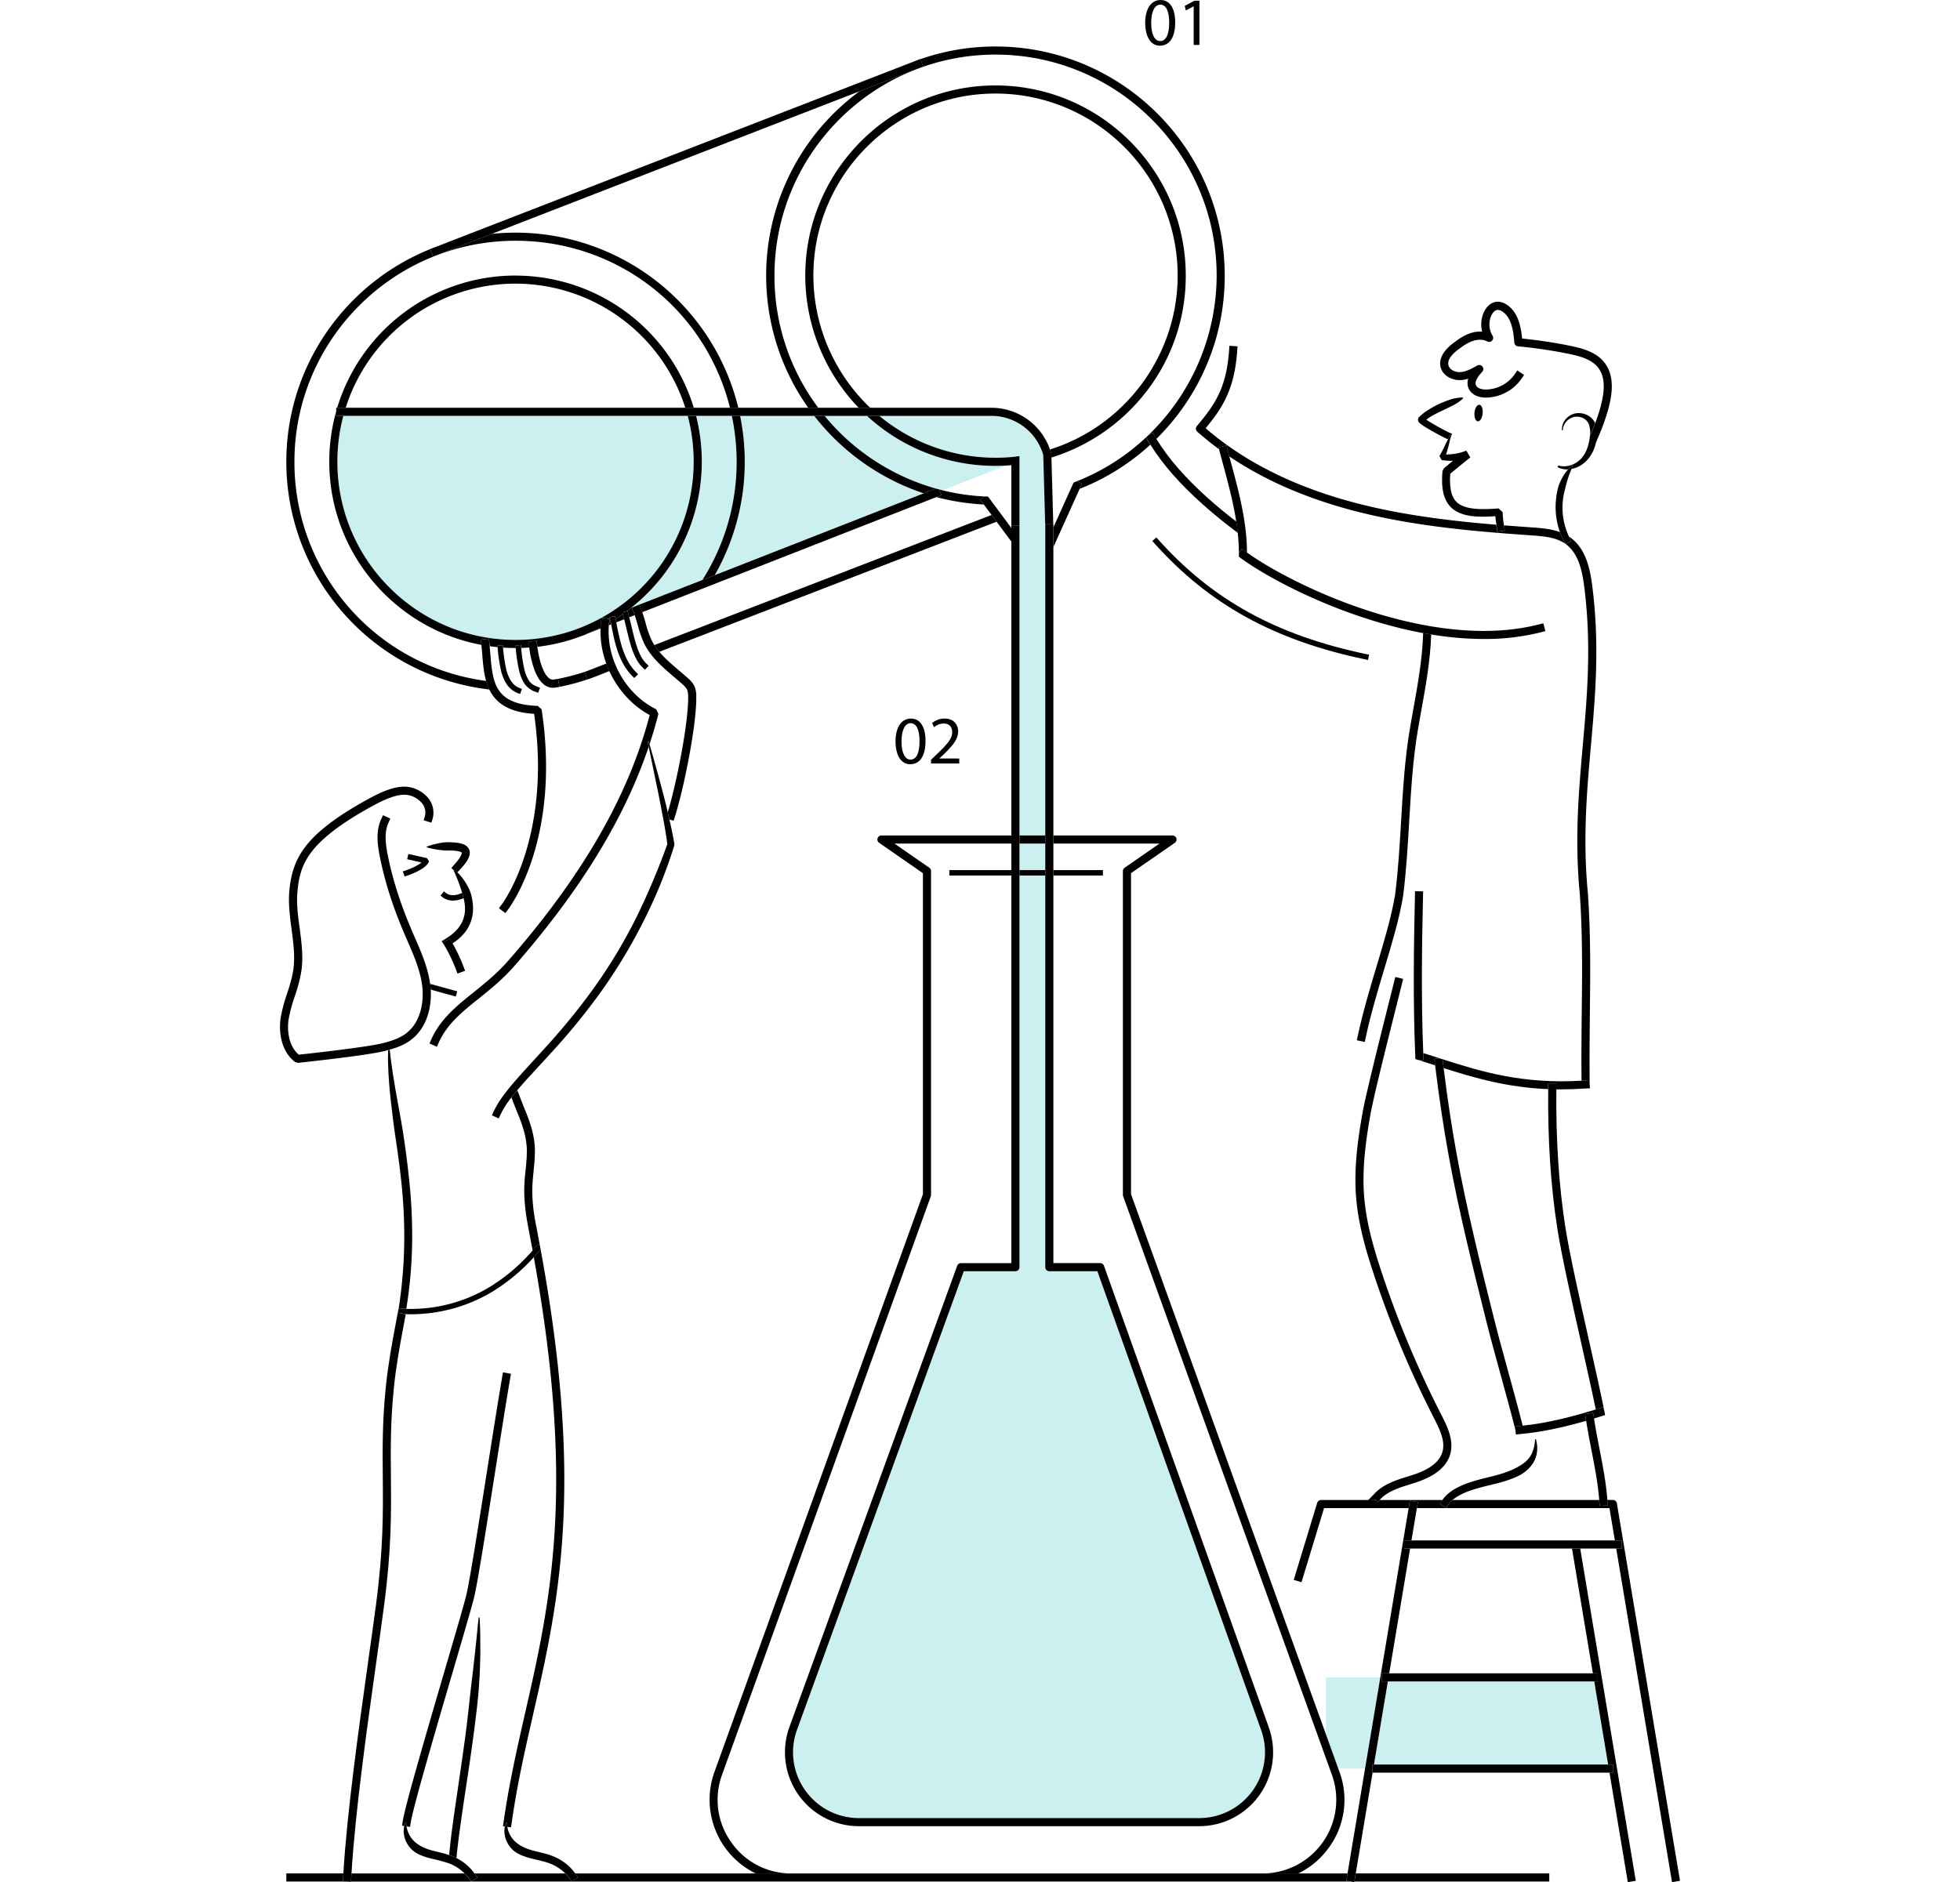 <ns0:svg xmlns:ns0="http://www.w3.org/2000/svg" viewBox="-207.254 0.0 1450.778 1393.42">
  <ns0:g id="Farge">
    <ns0:g>
      <ns0:polygon points="774.22 1284.08 783.34 1309.37 803.16 1309.37 814.45 1241.84 774.22 1241.84 774.22 1284.08" style="fill: #ccf0f0" />
      <ns0:polygon points="809.74 1306.37 983.08 1306.37 972.79 1244.84 820.03 1244.84 809.74 1306.37" style="fill: #ccf0f0" />
      <ns0:path d="M42.47,341.89c0,72.72,59.15,131.87,131.86,131.87a131.22,131.22,0,0,0,44.49-7.7l6.58-2.57A132.12,132.12,0,0,0,301.78,307.9H46.88A131.84,131.84,0,0,0,42.47,341.89Z" style="fill: #ccf0f0" />
      <ns0:rect x="547.35" y="624.52" width="19.1" height="19.66" style="fill: #ccf0f0" />
      <ns0:path d="M485.51,361.71l1.4.38,1,.26c.85.22,1.69.45,2.54.65l46.77-18.31c-2.52.14-5.05.2-7.58.2a140.27,140.27,0,0,1-95.11-37H403.12A164.52,164.52,0,0,0,485.51,361.71Z" style="fill: #ccf0f0" />
      <ns0:path d="M321.78,425.82,476.5,365.24a170.86,170.86,0,0,1-81.05-57.34H340.57a170.84,170.84,0,0,1,3.42,34A169.14,169.14,0,0,1,321.78,425.82Z" style="fill: #ccf0f0" />
      <ns0:path d="M265.89,447.63v0l46.74-18.27A163,163,0,0,0,338,341.89a165,165,0,0,0-3.55-34H308A138.07,138.07,0,0,1,260,450l4.47-1.75Z" style="fill: #ccf0f0" />
      <ns0:rect x="547.35" y="648.18" width="19.1" height="245.05" style="fill: #ccf0f0" />
      <ns0:path d="M547.35,938.14a3,3,0,0,1-3,3H506.16L382.7,1280.63A48.72,48.72,0,0,0,428.49,1346H680.36a48.72,48.72,0,0,0,45.89-65.11L605,941.14H569.45a3,3,0,0,1-3-3V893.23h-19.1Z" style="fill: #ccf0f0" />
      <ns0:path d="M565,339.49,565,336.9a39.91,39.91,0,0,0-38.33-29h-83A135.08,135.08,0,0,0,544,338.13l3-.32h0l.34,0V618.52h19.1V390.77Z" style="fill: #ccf0f0" />
    </ns0:g>
  </ns0:g>
  <ns0:g id="Linjer">
    <ns0:g>
      <ns0:path d="M174.33,210A131.82,131.82,0,0,0,48.64,301.9H300A132,132,0,0,0,174.33,210Z" style="fill: none" />
      <ns0:path d="M165.5,1349.07c4.05-28.58,9.84-54.06,16-81C200,1186.79,219,1102.86,187.86,930.8a138.52,138.52,0,0,1-31.58,26.07A117.26,117.26,0,0,1,97.38,973c-1.45,0-2.88,0-4.32-.09l-.53,2.91q-.57,3.07-1.17,6.23c-2.66,14.2-5.41,28.88-7.1,45.69-2.54,25.25-2.36,44.66-2.17,65.2.25,26.47.5,53.84-5.11,96.08-1.64,12.37-3.62,26.43-5.71,41.32-7,49.75-15.64,111.39-18.35,156.59h83.65a33.34,33.34,0,0,0-8.61-6.13c-.51-.26-1-.49-1.55-.71l-1.82-.15,0-.56a123.74,123.74,0,0,0-12.43-3.32,53,53,0,0,1-8.64-2.82,23.46,23.46,0,0,1-4.18-2.37,19.07,19.07,0,0,1-3.56-3.39,22.64,22.64,0,0,1-2.55-4.13,19,19,0,0,1-1.44-4.55,16.31,16.31,0,0,1,.13-6.89l-1.62-.24.44-3c1.75-11.58,17.94-66.92,31-111.38,7.56-25.81,14.08-48.1,16.09-56,2.31-9.14,8.84-50.52,15.15-90.54,4.11-26.06,8.36-53,11.55-71.73l.51-2.95,5.91,1-.5,3c-3.19,18.68-7.43,45.61-11.54,71.65-6.62,42-12.88,81.67-15.27,91.08-2,8-8.57,30.39-16.14,56.25-13,44.29-29.09,99.41-30.77,110.59l-.45,3-2.61-.39a19.14,19.14,0,0,0,6.22,11.54,26.37,26.37,0,0,0,2.92,2.18,32.34,32.34,0,0,0,3.29,1.81,43,43,0,0,0,7.58,2.57c2.69.7,5.5,1.32,8.35,2.11,1,.29,2.08.62,3.13,1,1.25-13.87,3.25-27.55,5.27-41.2,2.21-14.91,4.45-29.78,6.42-44.68s3.43-29.84,5.24-44.74l.69-5.59.61-5.6q.68-5.6,1.25-11.2c.85-7.48,1.47-15,2.31-22.48l0-.4.73,0,0,.39c.21,3.78.31,7.55.47,11.33s.05,7.56.08,11.34-.09,7.56-.19,11.34-.27,7.56-.49,11.33-.43,7.55-.82,11.31-.71,7.53-1.17,11.27l-1.38,11.25-1.47,11.22c-2,15-4.31,29.87-6.57,44.75-1.12,7.44-2.22,14.88-3.25,22.31q-1.42,10.14-2.4,20.25h0A36.62,36.62,0,0,1,144,1387h67.17a33.34,33.34,0,0,0-8.61-6.13c-4.66-2.35-10.08-3.33-15.76-4.74a53,53,0,0,1-8.64-2.82,23.46,23.46,0,0,1-4.18-2.37,19.07,19.07,0,0,1-3.56-3.39,22.05,22.05,0,0,1-2.54-4.13,18.55,18.55,0,0,1-1.45-4.55,16.24,16.24,0,0,1,.07-6.59l-1.37-.2Z" style="fill: none" />
      <ns0:path d="M42.35,301.9a137.95,137.95,0,0,1,264,0h26.75c-18.27-73-83-123.66-158.74-123.66-90.24,0-163.65,73.41-163.65,163.65A163.23,163.23,0,0,0,152.61,504.13c-1.75-6.18-2.31-12.87-2.84-19.29-.2-2.44-.41-4.94-.68-7.4-64-11.89-112.62-68.14-112.62-135.55a137.81,137.81,0,0,1,5.13-37.41V301.9Z" style="fill: none" />
      <ns0:path d="M302.12,516a14,14,0,0,0-.78-5.36,13.7,13.7,0,0,0-3.49-4.07c-2.05-1.85-4.23-3.7-6.34-5.5-8.34-7.1-17-14.44-21.92-24.59a80.2,80.2,0,0,1-4.7-13.42c-.76-2.63-1.48-5.16-2.35-7.61l-4,1.58c.61,2.34,1.18,4.77,1.78,7.3,2.5,10.66,5.08,21.68,11.11,27.24l1.47,1.36-2.71,2.94-1.47-1.36c-6.93-6.39-9.66-18-12.3-29.27-.55-2.34-1.08-4.59-1.63-6.75l-5.87,2.3c.09.43.18.87.26,1.29,2.77,14.39,5.77,27,14.49,35.69l1.42,1.42L262.24,502l-1.41-1.41c-10.3-10.27-13.24-25.52-15.6-37.77,0-.19-.07-.39-.11-.58l-1.72.68a63.26,63.26,0,0,0,3.8,26.52l.68,1.76.21.54,1.16,2.45-.08,0c6.05,13.25,16.37,24.54,29.32,30.89l1.59,3.43q-2.85,11.25-6.57,22.5c1.64,5.66,3.23,11.33,4.83,17,1.75,6.23,3.4,12.49,5.05,18.76q1.91,7.28,3.63,14.61C293.27,581.07,302.44,535.31,302.12,516Z" style="fill: none" />
      <ns0:path d="M466.68,562.37c4.53,0,6.7-5.28,6.7-13.64,0-8.05-2.07-13.33-6.65-13.33-3.87,0-6.69,4.73-6.69,13.63C460,557.54,462.66,562.37,466.68,562.37Z" style="fill: none" />
      <ns0:path d="M784.23,1311.84A60.72,60.72,0,0,1,753.7,1387h36.48l13-77.59H783.34Z" style="fill: none" />
      <ns0:path d="M756.11,1171.41l-5.74-1.74,17.35-57a3,3,0,0,1,2.87-2.13H811l-2.77-2.61,2-2.18c6.55-7,15.66-9.82,24.47-12.58,1.48-.46,3-.92,4.4-1.4,12-4,19.14-9.55,21.24-16.63,2.26-7.62-1.41-15.75-6-24.83a755.89,755.89,0,0,1-44.44-106c-6-18.21-11.86-37.9-13.43-58.55-1.62-21.11,1.3-42,4.7-61.32,1.24-7,4.86-22.72,11.07-47.91,3.06-12.44,6.18-24.86,8.69-34.84,1.66-6.61,3-12,3.87-15.45l.71-2.92,5.83,1.44-.72,2.91c-.84,3.43-2.21,8.86-3.87,15.48-2.51,10-5.62,22.39-8.69,34.81-6.17,25.06-9.77,40.6-11,47.52-3.33,19-6.2,39.37-4.63,59.82,1.53,20,7.22,39.28,13.14,57.12a749.09,749.09,0,0,0,44.09,105.16c4,7.91,9.59,18.74,6.46,29.27-2.68,9.08-11.13,16-25.11,20.63-1.48.49-3,1-4.49,1.43-8.07,2.52-16.41,5.13-21.89,11l-.64.68h46.44a24.76,24.76,0,0,1,3.77-4.25,32.43,32.43,0,0,1,4.87-3.56,55.67,55.67,0,0,1,10.57-4.83c3.6-1.27,7.23-2.28,10.86-3.19s7.15-1.74,10.63-2.72c6.93-1.92,13.61-4.52,19-8.34a19.43,19.43,0,0,0,6.41-7.37A27.65,27.65,0,0,0,929,1066l0-.4.65-.07.11.39a22.8,22.8,0,0,1,.25,11.56,20,20,0,0,1-2.4,5.64,13.58,13.58,0,0,1-.87,1.27c-.31.41-.6.85-.94,1.23a27.81,27.81,0,0,1-2.1,2.24,29.1,29.1,0,0,1-4.82,3.65,39.74,39.74,0,0,1-5.28,2.6,93.2,93.2,0,0,1-10.85,3.61c-3.62,1-7.26,1.83-10.8,2.69s-7,1.8-10.36,3a52,52,0,0,0-9.54,4.25,27.43,27.43,0,0,0-4.09,2.87H976.43c-1-12.53-3.25-24.2-5.67-36.52-1.4-7.15-2.83-14.54-4-22.11-14.41,4.16-31.44,8.26-49,9.83l-3,.27-.29-3.24-.06,0-.73-2.91c-2.61-10.41-6.45-24.37-10.16-37.88-3.76-13.68-7.65-27.82-10.29-38.4C883.14,939.15,872.66,897.35,865,855.4c-3.81-20.88-7.08-42.73-10-66.68l-.1,0c-4-1.29-8-2.57-12-3.83l-2.46.11,0-.89-.85-.27.74-2.37c-1.71-40.17-1.07-82.51-.22-118.66l.07-3,6,.14-.08,3c-.83,35.58-1.46,77.17.16,116.7q5.28,1.67,10.52,3.36l1.55.5,2.09-.26.11,1c29.11,9.36,59.64,18.51,102.89,15.88-.19-18.66,0-35.53.17-51.85.32-29,.62-56.47-1.46-86.48-3.93-40.64-.79-76,2.24-110.27,3.22-36.3,6.54-73.85,1.06-117-1.5-11.85-4.3-24.89-13.73-31.73-7.08-5.14-16.78-5.81-25.34-6.41-42.16-2.94-86.94-6.74-130.16-17.89-36-9.3-67.37-22.91-93.51-40.58l.93,3.45c4.42,16.29,8.94,33,11,49.94l1.37,1-1.09,1.49a146.62,146.62,0,0,1,.88,15v.36c36.07,25.8,137.72,73.45,216.43,53.12l2.9-.75,1.5,5.81-2.9.75a170.23,170.23,0,0,1-42.49,5.06,240.51,240.51,0,0,1-39.09-3.36v.17c-.65,19.1-4,37.92-7.33,56.12-.82,4.59-1.65,9.18-2.44,13.78-3.83,22.42-5.2,45.78-6.52,68.36-1.06,18.06-2.15,36.74-4.5,55.07,0,0,0,.08,0,.11-2.84,17-8.11,34.56-13.68,53.13-5,16.5-10.09,33.56-14.09,52l-.64,2.94-5.86-1.28.63-2.93c4.06-18.71,9.22-35.89,14.21-52.5,5.52-18.36,10.73-35.7,13.5-52.33,2.31-18.1,3.4-36.66,4.45-54.6,1.33-22.75,2.71-46.27,6.6-69,.79-4.62,1.62-9.22,2.45-13.83,3.24-18,6.6-36.6,7.23-55.26l0-1C788.54,458,734.42,430.23,710.88,413l-2.42-1.77,1.31-1.77v-.66a138.37,138.37,0,0,0-.84-14.22c-9.06-6.69-17.87-13.84-26.19-21.29-16.78-15-29.42-29.45-38.54-44a168.8,168.8,0,0,1-52.29,32.67L572.45,405V618.52h88.16a3,3,0,0,1,1.71,5.47l-32.4,22.44V884.12l144.3,400v-42.24h40.23l21-125.32h-62.6ZM647,402l-1.34-1.49,3-2.67,1.33,1.49c40.06,44.82,87.62,71,154.19,84.94l1.95.41-.81,3.92-2-.41C735.92,474.11,687.7,447.53,647,402Z" style="fill: none" />
      <ns0:polygon points="841.5 1116.52 837.5 1140.44 988.05 1140.44 984.05 1116.52 841.5 1116.52" style="fill: none" />
      <ns0:path d="M329,1367.21a59.83,59.83,0,0,1-7.41-55.37L475.89,884.12V646.43L443.5,624a3,3,0,0,1,1.71-5.47h96.14V401l-10.93-14.7L280.77,482.56c4.16,5,9.3,9.36,14.63,13.91,2.14,1.81,4.35,3.7,6.46,5.6a18.74,18.74,0,0,1,4.94,6.05,19.11,19.11,0,0,1,1.32,7.75c.34,20.76-9.37,68.69-15.89,89l-.91,2.86-3.06-1c1.35,6,2.62,12,3.65,18.13l-.1,1.19c-1.5,4.79-3.05,9.56-4.77,14.27s-3.45,9.43-5.35,14.07c-3.78,9.31-8,18.44-12.5,27.41a395.47,395.47,0,0,1-31,51.61,487.7,487.7,0,0,1-38,46.6c-6.7,7.42-13.56,14.67-20.14,22-1.51,1.7-3,3.42-4.46,5.14l.49,1.18c.35.86,1.14,2.89,1.94,5s1.69,4.4,2.05,5.27c3.55,8.59,7.58,18.33,8.42,29.24.49,6.48-.17,12.92-.82,19.15-.38,3.7-.77,7.52-.91,11.25-.39,10.8,1.37,21.44,3.14,30.43l.58,2.94-.13,0c.71,3.62,1.38,7.18,2,10.72l1.6,1.32L192.9,925c32.61,176.45,13.21,261.78-5.57,344.36-6.11,26.85-11.88,52.22-15.89,80.55l-.42,3-2.75-.39a19.14,19.14,0,0,0,6.16,11.25,26.37,26.37,0,0,0,2.92,2.18,32.34,32.34,0,0,0,3.29,1.81,43,43,0,0,0,7.58,2.57c2.69.7,5.5,1.32,8.35,2.11a46.78,46.78,0,0,1,8.54,3.19A36.62,36.62,0,0,1,218.5,1387H352.12A60.23,60.23,0,0,1,329,1367.21ZM481.88,562.52l3.47-3.37c8.36-7.95,12.13-12.18,12.18-17.11,0-3.32-1.61-6.39-6.49-6.39a11.11,11.11,0,0,0-6.94,2.77l-1.41-3.12A14.3,14.3,0,0,1,492,532c7,0,10,4.84,10,9.51,0,6-4.38,10.92-11.27,17.57l-2.62,2.41v.1h14.7v3.68H481.88ZM467,532c6.89,0,10.82,6.14,10.82,16.56,0,11.12-4.13,17.26-11.38,17.26-6.39,0-10.72-6-10.82-16.81C455.61,538,460.34,532,467,532Z" style="fill: none" />
      <ns0:path d="M771.92,1363.76a53.92,53.92,0,0,0,6.67-49.88L624.1,885.66a3,3,0,0,1-.18-1V644.86a3,3,0,0,1,1.29-2.46L651,624.52H572.45v19.66H609.1v4H572.45v287H607.1a3,3,0,0,1,2.82,2l122,341.75A54.72,54.72,0,0,1,680.36,1352H428.49a54.73,54.73,0,0,1-51.43-73.43L501.24,937.12a3,3,0,0,1,2.82-2h37.29v-287h-45.9v-4h45.9V624.52H454.8l25.8,17.88a3,3,0,0,1,1.29,2.46V884.64a3.21,3.21,0,0,1-.17,1l-154.5,428.22A54.57,54.57,0,0,0,378.55,1387H727.26A53.94,53.94,0,0,0,771.92,1363.76Z" style="fill: none" />
      <ns0:polygon points="971.78 1238.84 956.33 1146.44 836.49 1146.44 821.04 1238.84 971.78 1238.84" style="fill: none" />
      <ns0:path d="M899.1,978.12c2.63,10.51,6.51,24.63,10.26,38.27s7.56,27.53,10.19,38l.27,1.09c19.82-2.06,39-7.33,54.06-12-2.5-12.41-6.41-29.78-10.53-48.11-7-31.19-15-66.53-18.06-86.73-4.82-31.48-7-65-6.61-102.31-30.46-1.26-54.45-8.27-77.37-15.59,2.82,22.75,6,43.61,9.61,63.57C878.53,896.08,889,937.79,899.1,978.12Z" style="fill: none" />
      <ns0:path d="M225.29,470l-.64.25c-1.25.49-2.5.95-3.76,1.4l-7.22,2.83-.16-.41a136.37,136.37,0,0,1-23,4.72c1.6,11.79,4.86,20.47,8.8,23.37a4.41,4.41,0,0,0,3.57.89l1.64-.3,1.43-.28A163.86,163.86,0,0,0,226.8,497l12.92-5,1.77-.79a69.28,69.28,0,0,1-4.23-25.88l-9.7,3.79C226.8,469.4,226.05,469.74,225.29,470Z" style="fill: none" />
      <ns0:path d="M378.68,281.62A169.66,169.66,0,0,1,429.06,67.53L156.72,173.15A169.73,169.73,0,0,1,339.24,301.9H391A169.47,169.47,0,0,1,378.68,281.62Z" style="fill: none" />
      <ns0:path d="M664.44,204.08c0-74.34-60.48-134.82-134.82-134.82S394.8,129.74,394.8,204.08a135.27,135.27,0,0,0,42.07,97.82h89.76a45.9,45.9,0,0,1,43.3,30.85C625.73,315.3,664.44,262.81,664.44,204.08Z" style="fill: none" />
      <ns0:path d="M537.2,344.69,490.43,363a163.89,163.89,0,0,0,31.16,4.52l1.54-1.14.93,1.26,1.57.06-.08,1.94,7,9.37.67-.26.93,2.42,7.23,9.73V344.41C540,344.52,538.59,344.62,537.2,344.69Z" style="fill: none" />
      <ns0:path d="M520.94,373.49A169.66,169.66,0,0,1,485.85,368L316.66,434.26,315.57,436l-1.23-.8-46.2,18.06c1,2.71,1.75,5.46,2.52,8.15A75.18,75.18,0,0,0,275,473.81a42.76,42.76,0,0,0,2.11,3.74l249.62-96.3Z" style="fill: none" />
      <ns0:path d="M388.8,204.08c0-77.65,63.17-140.82,140.82-140.82s140.82,63.17,140.82,140.82a139.48,139.48,0,0,1-28.81,85.35A141.9,141.9,0,0,1,571,338.7l1.35,49h.08v2.69l14-30.93-.63-1.63,1.65-.63.73-1.62,1.57.71A162.12,162.12,0,0,0,641,323.86l-.25-.42,1.82-1.07a164.63,164.63,0,0,0,50.75-118.29c0-90.24-73.42-163.66-163.66-163.66S366,113.84,366,204.08a162.7,162.7,0,0,0,32.46,97.82h29.91A141.33,141.33,0,0,1,388.8,204.08Z" style="fill: none" />
      <ns0:path d="M651.48,30.4c4.53,0,6.7-5.29,6.7-13.64,0-8-2.07-13.34-6.65-13.34-3.87,0-6.69,4.73-6.69,13.64C644.84,25.56,647.46,30.4,651.48,30.4Z" style="fill: none" />
      <ns0:path d="M651.23,33.82c7.25,0,11.38-6.14,11.38-17.26C662.61,6.14,658.68,0,651.79,0c-6.65,0-11.38,6-11.38,17C640.51,27.83,644.84,33.82,651.23,33.82Zm.3-30.4c4.58,0,6.65,5.29,6.65,13.34,0,8.35-2.17,13.64-6.7,13.64-4,0-6.64-4.84-6.64-13.34C644.84,8.15,647.66,3.42,651.53,3.42Z" />
      <ns0:polygon points="676.19 4.68 676.29 4.68 676.29 33.26 680.57 33.26 680.57 0.55 676.8 0.55 669.65 4.38 670.51 7.75 676.19 4.68" />
      <ns0:path d="M466.43,565.79c7.25,0,11.38-6.14,11.38-17.26,0-10.42-3.93-16.56-10.82-16.56-6.65,0-11.38,6-11.38,17C455.71,559.8,460,565.79,466.43,565.79Zm.3-30.39c4.58,0,6.65,5.28,6.65,13.33,0,8.36-2.17,13.64-6.7,13.64-4,0-6.64-4.83-6.64-13.34C460,540.13,462.86,535.4,466.73,535.4Z" />
      <ns0:path d="M502.77,561.56h-14.7v-.1l2.62-2.41c6.89-6.65,11.27-11.53,11.27-17.57,0-4.67-3-9.51-10-9.51a14.3,14.3,0,0,0-9.26,3.33l1.41,3.12a11.11,11.11,0,0,1,6.94-2.77c4.88,0,6.49,3.07,6.49,6.39,0,4.93-3.82,9.16-12.18,17.11l-3.47,3.37v2.72h20.89Z" />
      <ns0:path d="M593.63,358.08l-1.73,3.83a168.8,168.8,0,0,0,52.29-32.67c-.67-1.07-1.32-2.14-2-3.22L641,323.86a162.12,162.12,0,0,1-51.23,32.46Z" />
      <ns0:path d="M429.06,67.53A169.26,169.26,0,0,0,391,301.9h7.42A162.7,162.7,0,0,1,366,204.08c0-90.24,73.41-163.66,163.65-163.66s163.66,73.42,163.66,163.66a164.63,164.63,0,0,1-50.75,118.29l3.35-2L647.4,323c.4.68.82,1.36,1.24,2a171.28,171.28,0,0,0,20.18-23.92,168.62,168.62,0,0,0,30.46-97c0-93.55-76.11-169.66-169.66-169.66A168.85,168.85,0,0,0,474,43.79l2.12,5.47Z" />
      <ns0:path d="M487.89,362.35l1.66,4.22-3.7,1.45a169.66,169.66,0,0,0,35.09,5.47L518.31,370l3.28-2.43A163.89,163.89,0,0,1,490.43,363C489.58,362.8,488.74,362.57,487.89,362.35Z" />
      <ns0:path d="M476.5,365.24l9-3.53a164.52,164.52,0,0,1-82.39-53.81h-7.67A170.86,170.86,0,0,0,476.5,365.24Z" />
      <ns0:path d="M10.68,341.89c0-90.24,73.41-163.65,163.65-163.65,75.73,0,140.47,50.66,158.74,123.66h6.17A169.77,169.77,0,0,0,156.72,173.15L113.26,190l-2.15-5.53C48.79,209.58,4.68,270.68,4.68,341.89A169.66,169.66,0,0,0,155,510.46a39.78,39.78,0,0,1-2.38-6.33A163.23,163.23,0,0,1,10.68,341.89Z" />
      <ns0:path d="M321.78,425.82A169.14,169.14,0,0,0,344,341.89a170.84,170.84,0,0,0-3.42-34h-6.13a165,165,0,0,1,3.55,34,163,163,0,0,1-25.35,87.5l.94-.36Z" />
      <ns0:path d="M241.53,491.27a.36.36,0,0,1,0-.09l-1.77.79Z" />
      <ns0:polygon points="204.13 508.97 205.61 508.68 204.12 508.95 204.13 508.97" />
      <ns0:path d="M226.8,497a163.86,163.86,0,0,1-20.88,5.56l-1.43.28,1.31-.25,1.09,5.89.18,0A167.68,167.68,0,0,0,227.61,503l-2.14-5.54Z" />
      <ns0:path d="M242,497.52l-13.18,5.08Q235.51,500.33,242,497.52Z" />
      <ns0:path d="M248.09,491.72c.35.84.7,1.67,1.08,2.49l.08,0Z" />
      <ns0:path d="M641.63,289.43a139.48,139.48,0,0,0,28.81-85.35c0-77.65-63.17-140.82-140.82-140.82S388.8,126.43,388.8,204.08a141.33,141.33,0,0,0,39.54,97.82h8.53a135.27,135.27,0,0,1-42.07-97.82c0-74.34,60.48-134.82,134.82-134.82s134.82,60.48,134.82,134.82c0,58.73-38.71,111.22-94.51,128.67.34,1,.65,2,.92,3a2.76,2.76,0,0,1,.11.7l.06,2.29A141.9,141.9,0,0,0,641.63,289.43Z" />
      <ns0:path d="M565,339.49l-.07-2.55v2.55Z" />
      <ns0:path d="M537.2,344.69c1.39-.07,2.77-.17,4.15-.28v-5.52h5.78l-.12-1.08-3,.32a135.08,135.08,0,0,1-100.4-30.23h-9.12a140.27,140.27,0,0,0,95.11,37C532.15,344.89,534.68,344.83,537.2,344.69Z" />
      <ns0:polygon points="156.72 173.15 429.06 67.53 476.16 49.26 474.04 43.79 473.99 43.67 111.09 184.41 111.11 184.47 113.26 190 156.72 173.15" />
      <ns0:path d="M247.88,491.18l-.68-1.76C247.42,490,247.65,490.59,247.88,491.18Z" />
      <ns0:path d="M241.53,491.27l-1.81.7-12.92,5-1.33.51,2.14,5.54,0,.06,1.19-.46L242,497.52l1.81-.7C243,495,242.21,493.15,241.53,491.27Z" />
      <ns0:path d="M277.09,477.55a47,47,0,0,0,3.68,5l249.65-96.31-3.71-5Z" />
      <ns0:path d="M244.75,460.44l-1.2.73c-.06.57-.1,1.15-.15,1.73l1.72-.68C245,461.64,244.88,461,244.75,460.44Z" />
      <ns0:path d="M254.77,458.45c-.27-1.05-.55-2.08-.83-3.09l-.22-.74q-2.64,1.88-5.37,3.62c.21.85.39,1.68.55,2.51Z" />
      <ns0:path d="M237.26,465.3l0-.74q-4.75,2.44-9.73,4.53Z" />
      <ns0:path d="M257.78,454.26c.26.89.5,1.8.74,2.73l4-1.58c-.32-.91-.66-1.81-1-2.7l-1.16-2.77,4.07-1.7L260,450c-1.08.85-2.17,1.68-3.27,2.5l.55-.15Z" />
      <ns0:path d="M222.51,464.68l.63-.24c.76-.3,1.5-.63,2.26-.95l-6.58,2.57Q220.68,465.4,222.51,464.68Z" />
      <ns0:path d="M315.76,434.62l.9-.36L485.85,368l3.7-1.45-1.66-4.22-2.38-.64-9,3.53L321.78,425.82l-8.2,3.21-.94.36L265.9,447.66l1.15,2.73c.39.94.75,1.89,1.09,2.84l46.2-18.06Z" />
      <ns0:path d="M184,475.12l6-.72.36,3c.06.5.13,1,.2,1.46a136.37,136.37,0,0,0,23-4.72q3.72-1.1,7.38-2.42c1.26-.45,2.51-.91,3.76-1.4l.64-.25c.76-.3,1.51-.64,2.27-1q5-2.08,9.73-4.53c.06-1.35.15-2.7.3-4.05l.32-3,6,.64-.32,3v0l1.2-.73c-.11-.47-.21-.95-.33-1.42l-.5-1.94,3.88-1,.5,1.94a1.6,1.6,0,0,0,0,.21q2.73-1.74,5.37-3.62l-.34-1.18,3.3-.95c1.1-.82,2.19-1.65,3.27-2.5a138.54,138.54,0,0,0,27.88-29.82A138.34,138.34,0,0,0,308,307.9h-6.2A132.12,132.12,0,0,1,225.4,463.49c-.76.32-1.5.65-2.26.95l-.63.24q-1.83.72-3.69,1.38a131.22,131.22,0,0,1-44.49,7.7c-72.71,0-131.86-59.15-131.86-131.87a131.84,131.84,0,0,1,4.41-34H41.61v-3.42a137.81,137.81,0,0,0-5.13,37.41c0,67.41,48.62,123.66,112.62,135.55,0-.3-.05-.61-.09-.91l-.34-3,6-.68.34,3c.1.86.18,1.72.26,2.58,1.93.27,3.86.5,5.81.69l-.12-1.15,4-.41.19,1.89c3.06.2,6.14.31,9.25.31h.19l-.18-1.79,4-.41.2,2,0,.14q3-.09,6-.3c-.06-.44-.11-.88-.17-1.29Z" />
      <ns0:path d="M174.33,204a138,138,0,0,0-132,97.87h6.29A131.82,131.82,0,0,1,174.33,210,132,132,0,0,1,300,301.9h6.29a138,138,0,0,0-132-97.87Z" />
      <ns0:path d="M340.57,307.9H526.63a39.91,39.91,0,0,1,38.33,29v0l.07,2.55,1.41,51.28v-3h5.92l-1.35-49-.06-2.29a2.76,2.76,0,0,0-.11-.7c-.27-1-.58-2-.92-3a45.9,45.9,0,0,0-43.3-30.85H41.6v6h299Z" />
      <ns0:polygon points="589.74 356.32 587.43 357.23 586.41 359.49 572.45 390.42 572.45 405 591.9 361.91 593.63 358.08 589.74 356.32" />
      <ns0:polygon points="541.35 390.89 534.12 381.17 532.52 379.01 525.55 369.64 524.07 367.63 521.59 367.52 518.31 369.95 520.94 373.49 526.71 381.25 530.42 386.25 541.35 400.95 541.35 395.25 541.35 390.89" />
      <ns0:polygon points="547.35 340.95 547.35 338.89 547.35 337.81 547.01 337.82 546.85 337.83 541.35 338.89 541.35 344.41 541.35 389.24 547.35 389.24 547.35 343.81 547.35 340.95" />
      <ns0:path d="M333.9,1363.76a53.92,53.92,0,0,1-6.68-49.88l154.5-428.22a3.21,3.21,0,0,0,.17-1V644.86a3,3,0,0,0-1.29-2.46l-25.8-17.88h86.55v-6H445.21A3,3,0,0,0,443.5,624l32.39,22.44V884.12L321.58,1311.84A60.73,60.73,0,0,0,352.12,1387h26.43A53.91,53.91,0,0,1,333.9,1363.76Z" />
      <ns0:path d="M776.83,1367.21a59.86,59.86,0,0,0,7.4-55.37l-.89-2.47-9.12-25.29-144.3-400V646.43L662.32,624a3,3,0,0,0-1.71-5.47H572.45v6H651l-25.8,17.88a3,3,0,0,0-1.29,2.46V884.64a3,3,0,0,0,.18,1l154.49,428.22A54.56,54.56,0,0,1,727.26,1387H753.7A60.23,60.23,0,0,0,776.83,1367.21Z" />
      <ns0:rect x="547.35" y="618.52" width="19.1" height="6" />
      <ns0:path d="M136.57,1387H52.92c-.07,1.06-.13,2.12-.19,3.16l-.15,2.84h88.86l-1.57-2.16A30.12,30.12,0,0,0,136.57,1387Z" />
      <ns0:path d="M211.12,1387H144c.16.23.33.44.49.67l1.56,2.29-4.38,3H216l-1.57-2.16A30.12,30.12,0,0,0,211.12,1387Z" />
      <ns0:path d="M790.18,1387H218.5c.16.23.33.44.49.67l1.56,2.29-4.38,3h576.3l-3.2-.53Z" />
      <ns0:polygon points="939.5 1392.96 939.5 1386.96 796.26 1386.96 795.26 1392.96 939.5 1392.96" />
      <ns0:path d="M46.74,1389.8c0-.94.11-1.89.17-2.84H4.68v6h45l-3.11-.17Z" />
      <ns0:rect x="572.45" y="644.18" width="36.65" height="4" />
      <ns0:rect x="495.45" y="644.18" width="45.9" height="4" />
      <ns0:rect x="547.35" y="644.18" width="19.1" height="4" />
      <ns0:path d="M572.45,390.42v-2.69h-6V938.14a3,3,0,0,0,3,3H605L726.25,1280.9A48.72,48.72,0,0,1,680.36,1346H428.49a48.72,48.72,0,0,1-45.79-65.38L506.16,941.14h38.19a3,3,0,0,0,3-3V389.24h-6v545.9H504.06a3,3,0,0,0-2.82,2L377.06,1278.58A54.73,54.73,0,0,0,428.49,1352H680.36a54.72,54.72,0,0,0,51.54-73.13l-122-341.75a3,3,0,0,0-2.82-2H572.45V390.42Z" />
      <ns0:path d="M982.73,1114.44l-6,.41-.21-3c0-.45-.08-.89-.11-1.34H867.93a20.69,20.69,0,0,0-3.19,3.52l-1.62,2.26-4.58-3,1.56-2.3.34-.47H814l-1.41,1.5-1.6-1.5h-40.4a3,3,0,0,0-2.87,2.13l-17.35,57,5.74,1.74,16.7-54.89h62.6l.92-5.45,5.91,1-.74,4.46H984.05l4,23.92h5.17v6h-4.17l41.31,247,5.91-1L989.55,1113a3,3,0,0,0-3-2.51h-4.14c0,.31,0,.61.07.92Z" />
      <ns0:polygon points="971.78 1238.84 975.39 1238.84 975.39 1244.84 972.79 1244.84 983.08 1306.37 986.62 1306.37 986.62 1312.37 984.08 1312.37 997.64 1393.42 1003.55 1392.43 962.41 1146.44 956.33 1146.44 971.78 1238.84" />
      <ns0:polygon points="808.51 1306.37 809.74 1306.37 820.03 1244.84 815.45 1244.84 815.45 1238.84 821.04 1238.84 836.49 1146.44 832.1 1146.44 832.1 1140.44 837.5 1140.44 841.5 1116.52 842.24 1112.06 836.33 1111.07 835.41 1116.52 814.45 1241.84 803.16 1309.37 790.18 1386.96 789.27 1392.43 792.48 1392.96 795.18 1393.42 795.26 1392.96 796.26 1386.96 808.74 1312.37 808.51 1312.37 808.51 1306.37" />
      <ns0:polygon points="993.22 1146.44 993.22 1140.44 988.05 1140.44 837.5 1140.44 832.1 1140.44 832.1 1146.44 836.49 1146.44 956.33 1146.44 962.41 1146.44 989.05 1146.44 993.22 1146.44" />
      <ns0:polygon points="986.62 1306.37 983.08 1306.37 809.74 1306.37 808.51 1306.37 808.51 1312.37 808.74 1312.37 984.08 1312.37 986.62 1312.37 986.62 1306.37" />
      <ns0:polygon points="815.45 1238.84 815.45 1244.84 820.03 1244.84 972.79 1244.84 975.39 1244.84 975.39 1238.84 971.78 1238.84 821.04 1238.84 815.45 1238.84" />
      <ns0:path d="M966.52,805.89l2.93,0v-.17l-2.82.2Z" />
      <ns0:path d="M700.48,329.74l.77,2.9c.46,1.74.94,3.5,1.41,5.26,26.14,17.67,57.46,31.28,93.51,40.58,43.22,11.15,88,14.95,130.16,17.89,8.56.6,18.26,1.27,25.34,6.41,9.43,6.84,12.23,19.88,13.73,31.73,5.48,43.11,2.16,80.66-1.06,117-3,34.23-6.17,69.63-2.24,110.27,2.08,30,1.78,57.44,1.46,86.48-.18,16.32-.36,33.19-.17,51.85l2.81-.17,3-.22.22,3.09c-.24-19.71,0-37.39.15-54.49.32-29.16.62-56.71-1.48-87-3.88-40.16-.77-75.28,2.24-109.24,3.24-36.62,6.6-74.49,1-118.25-1.65-13.12-4.87-27.64-16.15-35.83-.38-.27-.76-.52-1.15-.77.2.41.39.81.59,1.21l1.09,2.13-4.16,2.2-1.14-2.1a48.57,48.57,0,0,1-3-6.74c-6.84-2.49-14.29-3-20.64-3.46-6.87-.48-13.82-1-20.81-1.54,0,.37.1.74.16,1.12l.43,2.74-5.45.89-.46-2.74c-.14-.82-.27-1.65-.39-2.48-33.85-2.81-68.75-7-102.56-15.71-45.61-11.76-83.45-30.5-112.53-55.72,12.51-15.11,21.42-28.88,23.38-57.63l.2-3-6-.41-.21,3c-1.93,28.41-10.7,40.78-23.86,56.42a3,3,0,0,0,.3,4.17c5.07,4.52,10.43,8.83,16,12.95l-.31-1.18Z" />
      <ns0:path d="M645.88,320.39l-3.35,2L641,323.86l1.27,2.16c.64,1.08,1.29,2.15,2,3.22,9.12,14.57,21.76,29,38.54,44,8.32,7.45,17.13,14.6,26.19,21.29-.29-2.78-.66-5.56-1.09-8.33-7.27-5.56-14.35-11.39-21.1-17.43-16.76-15-29.24-29.34-38.09-43.77-.42-.68-.84-1.36-1.24-2Z" />
      <ns0:path d="M709.76,408.77v.66l2.24-3.07,2.42,1.78,1.34,1v-.36a146.62,146.62,0,0,0-.88-15c-.09-.83-.18-1.66-.28-2.49-2.07-16.94-6.59-33.65-11-49.94l-.93-3.45c-.47-1.76-.95-3.52-1.41-5.26l-.77-2.9-5.8,1.54.31,1.18.46,1.72c.77,2.9,1.56,5.81,2.35,8.74,3.85,14.19,7.77,28.7,10,43.3.43,2.77.8,5.55,1.09,8.33A138.37,138.37,0,0,1,709.76,408.77Z" />
      <ns0:path d="M805.34,488.63l.81-3.92-1.95-.41C737.63,470.38,690.07,444.18,650,399.36l-1.33-1.49-3,2.67L647,402c40.67,45.5,88.89,72.08,156.35,86.19Z" />
      <ns0:path d="M854.43,783.94l3.87-.46-1.55-.5q-5.25-1.69-10.52-3.36c0,.7,0,1.4.08,2.09l.13,3-3.53.15c4,1.26,8,2.54,12,3.83l.1,0c-.07-.6-.15-1.19-.22-1.8Z" />
      <ns0:path d="M966.2,799.9l-2.81.17c-43.25,2.63-73.78-6.52-102.89-15.88l.25,2c.18,1.53.37,3,.56,4.55,22.92,7.32,46.91,14.33,77.37,15.59,0-.44,0-.87,0-1.3l0-3,6,.07,0,3c0,.47,0,.93,0,1.4q1.88,0,3.78,0,8.67,0,18.06-.65h.11l2.82-.2h.17l-.21-2.9-.22-3.09Z" />
      <ns0:path d="M846.12,469.7c-.63,18.66-4,37.26-7.23,55.26-.83,4.61-1.66,9.21-2.45,13.83-3.89,22.75-5.27,46.27-6.6,69-1.05,17.94-2.14,36.5-4.45,54.6-2.77,16.63-8,34-13.5,52.33-5,16.61-10.15,33.79-14.21,52.5l-.63,2.93,5.86,1.28.64-2.94c4-18.48,9.13-35.54,14.09-52,5.57-18.57,10.84-36.11,13.68-53.13,0,0,0-.07,0-.11,2.35-18.33,3.44-37,4.5-55.07,1.32-22.58,2.69-45.94,6.52-68.36.79-4.6,1.62-9.19,2.44-13.78,3.29-18.2,6.68-37,7.33-56.12v-.17c-2-.33-4-.67-6-1Z" />
      <ns0:path d="M872,1107.64a52,52,0,0,1,9.54-4.25c3.36-1.17,6.83-2.11,10.36-3s7.18-1.7,10.8-2.69a93.2,93.2,0,0,0,10.85-3.61,39.74,39.74,0,0,0,5.28-2.6,29.1,29.1,0,0,0,4.82-3.65,27.81,27.81,0,0,0,2.1-2.24c.34-.38.63-.82.94-1.23a13.58,13.58,0,0,0,.87-1.27,20,20,0,0,0,2.4-5.64,22.8,22.8,0,0,0-.25-11.56l-.11-.39-.65.07,0,.4a27.65,27.65,0,0,1-2.43,10.25,19.43,19.43,0,0,1-6.41,7.37c-5.36,3.82-12,6.42-19,8.34-3.48,1-7,1.82-10.63,2.72s-7.26,1.92-10.86,3.19a55.67,55.67,0,0,0-10.57,4.83,32.43,32.43,0,0,0-4.87,3.56,24.76,24.76,0,0,0-3.77,4.25l-.34.47-1.56,2.3,4.58,3,1.62-2.26a20.69,20.69,0,0,1,3.19-3.52h0A27.43,27.43,0,0,1,872,1107.64Z" />
      <ns0:path d="M858.3,783.48l-3.87.46.36,3c.07.61.15,1.2.22,1.8,2.93,23.95,6.2,45.8,10,66.68,7.64,42,18.12,83.75,28.26,124.18,2.64,10.58,6.53,24.72,10.29,38.4,3.71,13.51,7.55,27.47,10.16,37.88l.73,2.91.06,0-.24-2.73,3-.27,2.56-.26-.27-1.09c-2.63-10.48-6.47-24.47-10.19-38s-7.63-27.76-10.26-38.27c-10.12-40.33-20.57-82-28.18-123.8-3.64-20-6.79-40.82-9.61-63.57-.19-1.52-.38-3-.56-4.55l-.25-2Z" />
      <ns0:path d="M944.72,802.11l-6-.07,0,3c0,.43,0,.86,0,1.3-.38,37.35,1.79,70.83,6.61,102.31,3.1,20.2,11.05,55.54,18.06,86.73,4.12,18.33,8,35.7,10.53,48.11l2.57-.8,2.86-.9.94,3c-2.48-12.58-6.64-31.09-11-50.69-7-31.09-14.91-66.32-18-86.32-4.77-31.12-6.91-64.25-6.54-101.23,0-.47,0-.93,0-1.4Z" />
      <ns0:path d="M976.45,1042.69l-2.57.8c-15.08,4.67-34.24,9.94-54.06,12l-2.56.26-3,.27.24,2.73.29,3.24,3-.27c17.52-1.57,34.55-5.67,49-9.83-.1-.67-.22-1.33-.31-2l-.44-3,5.94-.87.43,3c.06.39.13.77.18,1.16l5.51-1.7.18-.06,2.56-.8-.56-2.86-.94-3Z" />
      <ns0:path d="M972,1046.05l-5.94.87.44,3c.09.68.21,1.34.31,2,1.17,7.57,2.6,15,4,22.11,2.42,12.32,4.69,24,5.67,36.52,0,.45.08.89.11,1.34l.21,3,6-.41-.21-3c0-.31,0-.61-.07-.92-1-13.08-3.43-25.58-5.8-37.67-1.44-7.35-2.92-14.95-4.09-22.68,0-.39-.12-.77-.18-1.16Z" />
      <ns0:path d="M836.53,1098.88c1.51-.47,3-.94,4.49-1.43,14-4.61,22.43-11.55,25.11-20.63,3.13-10.53-2.42-21.36-6.46-29.27a749.09,749.09,0,0,1-44.09-105.16c-5.92-17.84-11.61-37.11-13.14-57.12-1.57-20.45,1.3-40.84,4.63-59.82,1.21-6.92,4.81-22.46,11-47.52,3.07-12.42,6.18-24.84,8.69-34.81,1.66-6.62,3-12,3.87-15.48l.72-2.91-5.83-1.44-.71,2.92c-.85,3.42-2.21,8.84-3.87,15.45-2.51,10-5.63,22.4-8.69,34.84-6.21,25.19-9.83,40.86-11.07,47.91-3.4,19.37-6.32,40.21-4.7,61.32,1.57,20.65,7.39,40.34,13.43,58.55a755.89,755.89,0,0,0,44.44,106c4.64,9.08,8.31,17.21,6,24.83-2.1,7.08-9.24,12.68-21.24,16.63-1.45.48-2.92.94-4.4,1.4-8.81,2.76-17.92,5.61-24.47,12.58l-4.86,5,5.58-.24,1.6,1.5,1.41-1.5.64-.68C820.12,1104,828.46,1101.4,836.53,1098.88Z" />
      <ns0:path d="M956.48,344.44l.26-.23.43.32-.15.32c-.35.77-.67,1.54-1,2.31.26-.05.52-.09.78-.16a21,21,0,0,0,9.42-5.05,25.8,25.8,0,0,0,6.11-8.84,33.34,33.34,0,0,0,2.33-8.93l-4.78-2,1.14-2.77c.9-2.21,1.69-4.23,2.42-6.15a13.13,13.13,0,0,0-.77-1.43,11.91,11.91,0,0,0-4.22-4.07,14.27,14.27,0,0,0-5.29-1.8,13.4,13.4,0,0,0-5.46.37A12.27,12.27,0,0,0,953,309a11.83,11.83,0,0,0-4.14,9.25l0,.35h.66l0-.35a10.62,10.62,0,0,1,4.54-7.87,10.14,10.14,0,0,1,8.52-1.55,9,9,0,0,1,6.19,5.15,18,18,0,0,1,.86,8.41,39.47,39.47,0,0,1-1.86,9,23,23,0,0,1-4.39,7.83,18.05,18.05,0,0,1-7.44,5,15.58,15.58,0,0,1-9.1.59l-.7-.18-.45,1.23.66.31a14.83,14.83,0,0,0,7.1,1.32A29.5,29.5,0,0,1,956.48,344.44Z" />
      <ns0:path d="M866.14,322l.64.23-.08.4c-.18.84-.38,1.69-.57,2.53l1.39-4-2.29-1-.42-.19-.62-.3-1.26-.63-2.53-1.34c-1.69-.9-3.38-1.83-5-2.78s-3.32-1.91-4.91-2.91c-.67-.42-1.33-.85-2-1.28a38.42,38.42,0,0,1,4.66-3.09c2.37-1.34,4.89-2.52,7.4-3.74s5.06-2.41,7.59-3.7a32.82,32.82,0,0,0,7.24-4.91l.41-.38-.24-.6H875a29.77,29.77,0,0,0-8.66,1.47,76.32,76.32,0,0,0-8.11,3.15,67.17,67.17,0,0,0-7.76,4.21,43,43,0,0,0-7.28,5.54,2.59,2.59,0,0,0-.53.76l-.08.17-.08.2a3,3,0,0,0-.15.67,2.22,2.22,0,0,0,0,.52,3.64,3.64,0,0,0,.07.44,3.7,3.7,0,0,0,.37.84c.13.21.2.28.3.42a6.25,6.25,0,0,0,.82.82c.47.41.9.72,1.33,1,.86.61,1.71,1.15,2.55,1.68,1.7,1.06,3.39,2.05,5.1,3s3.42,1.92,5.15,2.84l2.61,1.37,1.33.68.7.33a7.81,7.81,0,0,0,.91.39l.94.35c.47-.95.93-1.9,1.42-2.84Z" />
      <ns0:path d="M901.08,393.6l5.45-.89L906.1,390c-.06-.38-.11-.75-.16-1.12-.22-1.45-.41-2.9-.57-4.34a52.33,52.33,0,0,1-.33-5.31l-3.1-2.85a118.31,118.31,0,0,1-14.77.45c-4.82-.22-9.62-1-13.37-3.06a13.11,13.11,0,0,1-4.56-4.12,17.91,17.91,0,0,1-2.43-6,45.19,45.19,0,0,1-.54-12.95c2.29-1.92,4.6-3.83,6.91-5.7,2.64-2.13,5.28-4.29,7.89-6.33l-3-5.1a24.7,24.7,0,0,1-2.58,1l0,0h0c-.48.16-1,.33-1.44.47-1.45.37-2.94.7-4.46.93s-3.09.36-4.65.45c-.62,0-1.25.06-1.88.08.14-.4.28-.8.41-1.2.46-1.41.85-2.82,1.23-4.24.53-2,1-4,1.46-6,.19-.84.39-1.69.57-2.53l.08-.4-.64-.23-.19.36c-.49.94-1,1.89-1.42,2.84-.81,1.67-1.62,3.33-2.41,5-.63,1.3-1.27,2.58-1.91,3.85s-1.34,2.48-2.05,3.65l1.63,3c1.76.27,3.41.41,5.13.51,1.08.05,2.17.06,3.27,0q-3.41,2.82-6.77,5.68l-1,2c-.39,5.2-.58,10.55.64,16a23.7,23.7,0,0,0,3.34,8,19,19,0,0,0,6.59,5.94,28.27,28.27,0,0,0,8,2.82,51.34,51.34,0,0,0,8,.91,107.34,107.34,0,0,0,12.59-.33c.08,1,.19,1.91.29,2.86s.29,2.17.45,3.24c.12.83.25,1.66.39,2.48Z" />
      <ns0:path d="M875.48,334.58l.06,0-.09,0h0Z" />
      <ns0:path d="M890.2,306.09c.32-3.39-.78-6.27-2.45-6.42s-3.28,2.46-3.6,5.85.78,6.26,2.45,6.42S889.88,309.48,890.2,306.09Z" />
      <ns0:path d="M951.57,402.69l4.16-2.2-1.09-2.13c-.2-.4-.39-.8-.59-1.21a50,50,0,0,1-4.58-25.49l.39-3.42.64-3.39c.29-1.11.58-2.21.82-3.34s.59-2.21.85-3.34a77.09,77.09,0,0,1,3.85-11c.33-.77.65-1.54,1-2.31l.15-.32-.43-.32-.26.23a29.5,29.5,0,0,0-3,3,38.87,38.87,0,0,0-5.79,9.07c-.48,1.17-1,2.35-1.37,3.54s-.65,2.45-.94,3.68l-.64,3.74-.39,3.77a55.78,55.78,0,0,0,.93,15.09,50.19,50.19,0,0,0,2.1,7.49,48.57,48.57,0,0,0,3,6.74Z" />
      <ns0:path d="M969.88,322.22l3.14,3.25,1.06,2.1,2.49-5.85a156.22,156.22,0,0,0,6.68-19.05c2.59-9.74,5.12-23.87-2.83-34.16-5.85-7.58-15.52-10.44-25.09-12.42a350.32,350.32,0,0,0-35.93-5.45c-.89-9.51-3.31-20.25-11.91-25.41a11.46,11.46,0,0,0-6.78-1.83c-3.91.29-7.49,3.16-9.58,7.68a22,22,0,0,0-1.31,14.47,22,22,0,0,0-8.65,1.1c-4.78,1.59-8.82,4.43-12.23,7C858.78,261.18,858,267.8,859.13,272c1.76,6.57,9,9.74,14.88,9.4a22.86,22.86,0,0,0,5.52-1.05,10.17,10.17,0,0,0,.4,7.5c2,4.23,6.93,6.66,13.25,6.5a32.74,32.74,0,0,0,26-14.28l1.67-2.49-5-3.34-1.67,2.49A26.65,26.65,0,0,1,893,288.38c-3,.07-6.57-.69-7.67-3s.44-5.73,4.54-10.11a3,3,0,0,0-3.67-4.66c-3.83,2.16-8.18,4.62-12.57,4.87-3.58.22-7.83-1.59-8.73-5-1.18-4.4,3.48-9,7.59-12,3.77-2.8,7-4.91,10.54-6.08,3.83-1.27,7.65-1.15,10.47.34a3,3,0,0,0,4-4.24,16.1,16.1,0,0,1-.91-14.85c.9-1.94,2.58-4.07,4.59-4.22a6,6,0,0,1,3.25,1c7,4.2,8.6,14.61,9.21,23.22a3,3,0,0,0,2.72,2.77,343.73,343.73,0,0,1,37.78,5.6c7.87,1.62,16.66,3.88,21.55,10.21s5.38,15.42,1.78,28.94a125.66,125.66,0,0,1-4,12.18c-.73,1.92-1.52,3.94-2.42,6.15Z" />
      <ns0:path d="M90.92,645.14l1.31,3.78,1.89-.65c14.21-4.91,16-9.67,16.16-10.58l-1.52-2.39L95,632.23l-.87,3.91,10.65,2.37c-1.72,1.46-5.17,3.63-12,6Z" />
      <ns0:path d="M122.87,661.16l-1.58-1.23-2.46,3.16,1.58,1.23a12.39,12.39,0,0,0,7.66,2.42,19,19,0,0,0,7.79-1.81c-.33-1.29-.7-2.59-1.08-3.9C129.35,663.67,125.13,662.92,122.87,661.16Z" />
      <ns0:path d="M136.53,640a21.88,21.88,0,0,0,3.3-5.4,5.68,5.68,0,0,0,.29-.88,9.62,9.62,0,0,0,.24-1c0-.36.09-.72.12-1.09a7.16,7.16,0,0,0-.06-1.21,6.2,6.2,0,0,0-.91-2.44,6.58,6.58,0,0,0-1.67-1.76,10.38,10.38,0,0,0-3.43-1.6,22.23,22.23,0,0,0-3.1-.64c-2-.26-3.92-.36-5.81-.43a28.2,28.2,0,0,0-5.6.32c-1.85.31-3.66.67-5.48,1.13a46,46,0,0,0-5.41,1.66l-.39.15,0,.53.4.11a64.74,64.74,0,0,0,11,2,42.19,42.19,0,0,0,5.36.23,40.33,40.33,0,0,1,5.11.27,17.09,17.09,0,0,1,2.26.44,4.81,4.81,0,0,1,1.53.65c.29.24.21.18.25.29s0,.07,0,.16a1.1,1.1,0,0,0,0,.26c0,.11-.07.25-.09.37a2.19,2.19,0,0,1-.13.42,17.56,17.56,0,0,1-2.35,4c-1,1.36-2.16,2.67-3.32,4l-1.84,2.08,1.43,1.36v0l.47-.38.31.26a29,29,0,0,1,2.26,2l1.41-1.49C134,642.89,135.31,641.52,136.53,640Z" />
      <ns0:path d="M128.71,643.47l-.47.38v0l.16.34a118.13,118.13,0,0,1,5.65,14.38c.25.82.48,1.62.72,2.42.38,1.31.75,2.61,1.08,3.9.07.26.15.52.21.78a29.69,29.69,0,0,1,.88,7.1,22.44,22.44,0,0,1-4.08,13.1c-.3.5-.72.93-1.07,1.4a11.25,11.25,0,0,1-1.17,1.33l-1.24,1.29L128,691.11a32,32,0,0,1-2.88,2.24c-1,.7-2.08,1.32-3.11,2l-2.34,1.51,2.82,4.55h0c-.19-.33-.38-.68-.58-1l-1.51-2.59,5.18-3,1.52,2.6c.2.34.39.69.59,1a35.77,35.77,0,0,0,9.91-9.12,28.45,28.45,0,0,0,5.3-16.44,39.39,39.39,0,0,0-.92-8.5,30.31,30.31,0,0,0-2.83-7.87,44.88,44.88,0,0,0-4.49-6.9,40,40,0,0,0-3.41-3.83,29,29,0,0,0-2.26-2Z" />
      <ns0:path d="M125.61,694.77l-5.18,3,1.51,2.59c.2.33.39.68.58,1a119.56,119.56,0,0,1,7.79,16.6l1.05,2.81L137,718.7l-1.06-2.81a125.37,125.37,0,0,0-8.2-17.48c-.2-.35-.39-.7-.59-1Z" />
      <ns0:path d="M93.48,969a335.34,335.34,0,0,0,4.21-43.82,385.72,385.72,0,0,0-2-50.88c-1.75-16.86-4-33.64-7.07-50.21-.75-4.14-1.55-8.28-2.25-12.42l-1.12-6.21-1-6.21c-.33-2.07-.72-4.14-1-6.22l-.85-6.24c-.15-1-.32-2.08-.45-3.12l-.33-3.13c-.12-1.13-.25-2.26-.38-3.38l-1.19.34c0,1-.06,2.07-.07,3.12l-.06,3.18c0,1.06,0,2.12.07,3.18l.23,6.35c.09,2.12.28,4.23.41,6.35.55,8.46,1.57,16.86,2.56,25.24s2.2,16.71,3.47,25l1.7,12.48,1.44,12.49A381.49,381.49,0,0,1,91.86,925a350.23,350.23,0,0,1-4,43.62l1.26.1C90.57,968.81,92,968.9,93.48,969Z" />
      <ns0:path d="M190.24,911l.12.65h0l-.57-2.94c-1.77-9-3.41-19.65-3-30.45.14-3.73.53-7.55.91-11.25.65-6.23,1.31-12.67.82-19.15-.84-10.91-4.87-20.65-8.42-29.24-.36-.87-1.22-3.11-2.05-5.27s-1.59-4.11-1.94-5l-.49-1.18q-2.22,2.64-4.32,5.34l1.15,3c.88,2.3,1.72,4.47,2.11,5.4,3.38,8.18,7.21,17.45,8,27.41.46,5.94-.15,11.83-.79,18.07-.4,3.8-.8,7.73-.94,11.66-.41,11.14,1.35,22.71,3.14,31.89l5.75-1.88Z" />
      <ns0:path d="M96.72,1349.62c1.68-11.18,17.81-66.3,30.77-110.59,7.57-25.86,14.11-48.2,16.14-56.25,2.39-9.41,8.65-49.08,15.27-91.08,4.11-26,8.35-53,11.54-71.65l.5-3-5.91-1-.51,2.95c-3.19,18.72-7.44,45.67-11.55,71.73-6.31,40-12.84,81.4-15.15,90.54-2,7.94-8.53,30.23-16.09,56-13,44.46-29.2,99.8-30.95,111.38l-.44,3,1.62.24a15.13,15.13,0,0,1,.71-2.19l.15-.37.61.12,0,.4a19.08,19.08,0,0,0,.21,2.3l2.61.39Z" />
      <ns0:path d="M136.19,1333c2.26-14.88,4.54-29.79,6.57-44.75l1.47-11.22,1.38-11.25c.46-3.74.8-7.51,1.17-11.27s.55-7.54.82-11.31.38-7.55.49-11.33.25-7.55.19-11.34,0-7.56-.08-11.34-.26-7.55-.47-11.33l0-.39-.73,0,0,.4c-.84,7.51-1.46,15-2.31,22.48q-.58,5.61-1.25,11.2l-.61,5.6-.69,5.59c-1.81,14.9-3.19,29.85-5.24,44.74s-4.21,29.77-6.42,44.68c-2,13.65-4,27.33-5.27,41.2a38,38,0,0,1,5.39,2.22q1-10.12,2.4-20.25C134,1347.92,135.07,1340.48,136.19,1333Z" />
      <ns0:path d="M171.44,1349.91c4-28.33,9.78-53.7,15.89-80.55,18.78-82.58,38.18-167.91,5.57-344.36l-.17.2q-2.39,2.88-4.87,5.6c31.18,172.06,12.1,256-6.38,337.23-6.14,27-11.93,52.46-16,81l-.42,3,1.37.2a15,15,0,0,1,.77-2.49l.15-.37.61.12,0,.4a18.17,18.17,0,0,0,.27,2.59l2.75.39Z" />
      <ns0:path d="M190.92,921.11l1.48,1.23c-.66-3.54-1.33-7.1-2-10.72l-.12-.65-.57-2.94-5.77,1.12-.12,0,.57,2.94q1.35,6.95,2.6,13.7c.91-1,1.81-2.09,2.69-3.17Z" />
      <ns0:path d="M219,1387.63c-.16-.23-.33-.44-.49-.67a36.62,36.62,0,0,0-13.39-11.36,46.78,46.78,0,0,0-8.54-3.19c-2.85-.79-5.66-1.41-8.35-2.11a43,43,0,0,1-7.58-2.57,32.34,32.34,0,0,1-3.29-1.81,26.37,26.37,0,0,1-2.92-2.18,19.14,19.14,0,0,1-6.16-11.25,18.17,18.17,0,0,1-.27-2.59l0-.4-.61-.12-.15.37a15,15,0,0,0-.77,2.49,16.24,16.24,0,0,0-.07,6.59,18.55,18.55,0,0,0,1.45,4.55,22.05,22.05,0,0,0,2.54,4.13,19.07,19.07,0,0,0,3.56,3.39,23.46,23.46,0,0,0,4.18,2.37,53,53,0,0,0,8.64,2.82c5.68,1.41,11.1,2.39,15.76,4.74a33.34,33.34,0,0,1,8.61,6.13,30.12,30.12,0,0,1,3.3,3.84L216,1393l.06.09.12-.09,4.38-3Z" />
      <ns0:path d="M144.44,1387.63c-.16-.23-.33-.44-.49-.67a36.62,36.62,0,0,0-13.39-11.36h0a38,38,0,0,0-5.39-2.22c-1.05-.35-2.1-.68-3.13-1-2.85-.79-5.66-1.41-8.35-2.11a43,43,0,0,1-7.58-2.57,32.34,32.34,0,0,1-3.29-1.81,26.37,26.37,0,0,1-2.92-2.18,19.44,19.44,0,0,1-6.43-13.84l0-.4-.61-.12-.15.37a15.13,15.13,0,0,0-.71,2.19,16.31,16.31,0,0,0-.13,6.89,19,19,0,0,0,1.44,4.55,22.64,22.64,0,0,0,2.55,4.13,19.07,19.07,0,0,0,3.56,3.39,23.46,23.46,0,0,0,4.18,2.37,53,53,0,0,0,8.64,2.82,123.74,123.74,0,0,1,12.43,3.32c.61.22,1.2.46,1.78.71s1,.45,1.55.71a33.34,33.34,0,0,1,8.61,6.13,30.12,30.12,0,0,1,3.3,3.84l1.57,2.16h.18l4.38-3Z" />
      <ns0:path d="M272.18,549.16l.74-.18.11.38.48,1.67q3.72-11.25,6.57-22.5l-1.59-3.43c-12.95-6.35-23.27-17.64-29.32-30.89-.38-.82-.73-1.65-1.08-2.49l-.21-.54c-.23-.59-.46-1.17-.68-1.76a63.26,63.26,0,0,1-3.8-26.52c0-.58.09-1.16.15-1.73v0l.32-3-6-.64-.32,3c-.15,1.35-.24,2.7-.3,4.05l0,.74a69.28,69.28,0,0,0,4.23,25.88.36.36,0,0,0,0,.09c.68,1.88,1.45,3.73,2.28,5.55,6.3,13.68,16.74,25.45,29.86,32.54C258.13,588.94,223.87,648.44,169,711.17c-8.3,9.49-17.15,16.62-25.72,23.51-12.71,10.23-24.72,19.89-31.42,35.12l-1.2,2.74,5.49,2.42,1.21-2.75c6.1-13.89,17-22.68,29.68-32.86,8.77-7.05,17.83-14.35,26.48-24.23C222.31,659.34,255,606,272.92,552.8c-.22-1.09-.45-2.17-.66-3.25Z" />
      <ns0:path d="M245.23,462.8c2.36,12.25,5.3,27.5,15.6,37.77l1.41,1.41,2.83-2.83-1.42-1.42c-8.72-8.69-11.72-21.3-14.49-35.69-.08-.42-.17-.86-.26-1.29-.16-.83-.34-1.66-.55-2.51a1.6,1.6,0,0,1,0-.21l-.5-1.94-3.88,1,.5,1.94c.12.47.22,1,.33,1.42s.25,1.2.37,1.78C245.16,462.41,245.2,462.61,245.23,462.8Z" />
      <ns0:path d="M254.77,458.45c.55,2.16,1.08,4.41,1.63,6.75,2.64,11.25,5.37,22.88,12.3,29.27l1.47,1.36,2.71-2.94-1.47-1.36c-6-5.56-8.61-16.58-11.11-27.24-.6-2.53-1.17-5-1.78-7.3-.24-.93-.48-1.84-.74-2.73l-.55-1.92-.55.15-3.3.95.34,1.18.22.74C254.22,456.37,254.5,457.4,254.77,458.45Z" />
      <ns0:path d="M292.23,604.83c6.52-20.27,16.23-68.2,15.89-89a19.11,19.11,0,0,0-1.32-7.75,18.74,18.74,0,0,0-4.94-6.05c-2.11-1.9-4.32-3.79-6.46-5.6-5.33-4.55-10.47-8.93-14.63-13.91a47,47,0,0,1-3.68-5,42.76,42.76,0,0,1-2.11-3.74,75.18,75.18,0,0,1-4.32-12.43c-.77-2.69-1.56-5.44-2.52-8.15-.34-1-.7-1.9-1.09-2.84l-1.15-2.73v0l-1.47.61-4.07,1.7,1.16,2.77c.37.89.71,1.79,1,2.7.87,2.45,1.59,5,2.35,7.61a80.2,80.2,0,0,0,4.7,13.42c5,10.15,13.58,17.49,21.92,24.59,2.11,1.8,4.29,3.65,6.34,5.5a13.7,13.7,0,0,1,3.49,4.07,14,14,0,0,1,.78,5.36c.32,19.35-8.85,65.11-15.1,85.44.34,1.43.69,2.85,1,4.27.08.35.15.69.23,1l3.06,1Z" />
      <ns0:path d="M180.06,802c6.58-7.38,13.44-14.63,20.14-22a487.7,487.7,0,0,0,38-46.6,395.47,395.47,0,0,0,31-51.61c4.51-9,8.72-18.1,12.5-27.41q2.85-7,5.35-14.07c1.72-4.71,3.27-9.48,4.77-14.27l.1-1.19c-1-6.12-2.3-12.13-3.65-18.13-.08-.34-.15-.68-.23-1-.32-1.42-.67-2.84-1-4.27q-1.72-7.33-3.63-14.61c-1.65-6.27-3.3-12.53-5.05-18.76-1.6-5.67-3.19-11.34-4.83-17l-.48-1.67-.11-.38-.74.18.08.39c.21,1.08.44,2.16.66,3.25,1.05,5.26,2.16,10.51,3.22,15.76l3.92,19q1.89,9.51,3.68,19c1.12,6.11,2.16,12.24,2.95,18.35a536.92,536.92,0,0,1-22.89,54.16A386,386,0,0,1,233.37,730a483.05,483.05,0,0,1-37.47,46.12c-6.66,7.38-13.49,14.64-20.12,22.18-3.32,3.77-6.58,7.62-9.65,11.7A69.81,69.81,0,0,0,158,823.22l-1.14,2.54,5.06,2.26,1.15-2.53a64.88,64.88,0,0,1,7.55-12.14l.65-.84q2.1-2.7,4.32-5.34C177.06,805.45,178.55,803.73,180.06,802Z" />
      <ns0:path d="M111.57,732.63c5.81,1.67,11.31,3.19,16.67,4.62l1.93.52,1-3.87-1.93-.51c-5.81-1.55-11.78-3.21-18.14-5l.12.81C111.39,730.29,111.5,731.45,111.57,732.63Z" />
      <ns0:path d="M154.62,472.87l-6,.68.34,3c0,.3.06.61.09.91.27,2.46.48,5,.68,7.4.53,6.42,1.09,13.11,2.84,19.29a39.78,39.78,0,0,0,2.38,6.33c4.62,9.56,13.8,16.84,33.14,18,5,34.75,3.44,67.3-4.53,96.78-7.37,27.27-17.73,42.06-19.73,44.75l-1.79,2.4,4.81,3.59,1.8-2.41c4-5.42,39-55.63,25-148.44l-2.87-2.55c-19.11-.62-27.29-6.73-31.15-16-.24-.58-.46-1.17-.67-1.77-2-5.89-2.63-12.91-3.26-20.52-.16-1.94-.33-3.92-.53-5.91-.08-.86-.16-1.72-.26-2.58Z" />
      <ns0:path d="M204.49,502.79l-1.64.3a4.41,4.41,0,0,1-3.57-.89c-3.94-2.9-7.2-11.58-8.8-23.37-.07-.48-.14-1-.2-1.46l-.36-3-6,.72.36,3c.06.41.11.85.17,1.29,1.16,8.6,4.09,22.39,11.24,27.64a10.47,10.47,0,0,0,8.21,2l.18,0,1.49-.27,1.28-.24h0l-1.09-5.89Z" />
      <ns0:path d="M160.91,478l.12,1.15.09.84a122.45,122.45,0,0,0,2.32,15.82,32.18,32.18,0,0,0,3.9,10,17.71,17.71,0,0,0,8.48,7.29l1.87.71,1.42-3.74-1.87-.71a13.76,13.76,0,0,1-6.52-5.68,28.44,28.44,0,0,1-3.39-8.76,118,118,0,0,1-2.23-15.3l0-.1-.19-1.89Z" />
      <ns0:path d="M178.32,477.56l-4,.41.18,1.79,0,.2a120.77,120.77,0,0,0,2.33,15.82,32.19,32.19,0,0,0,3.89,10,16.3,16.3,0,0,0,8.49,6.41l1.87.7,1.42-3.74-1.87-.71c-3.23-1.22-5.18-2.65-6.52-4.79a28.44,28.44,0,0,1-3.39-8.76,117.35,117.35,0,0,1-2.22-15.16l0-.14Z" />
      <ns0:path d="M93.07,972.9v0c1.44.06,2.87.09,4.32.09a117.26,117.26,0,0,0,58.9-16.16,138.52,138.52,0,0,0,31.58-26.07q2.49-2.71,4.87-5.6l.17-.2-.5-2.66-1.48-1.23-1.28,1.54c-.88,1.08-1.78,2.13-2.69,3.17a135.6,135.6,0,0,1-32.72,27.61A112.84,112.84,0,0,1,93.48,969c-1.46-.05-2.91-.14-4.36-.26l-1.26-.1L87,972.54l.13-.73Z" />
      <ns0:path d="M52.92,1387c2.71-45.2,11.36-106.84,18.35-156.59,2.09-14.89,4.07-28.95,5.71-41.32,5.61-42.24,5.36-69.61,5.11-96.08-.19-20.54-.37-40,2.17-65.2,1.69-16.81,4.44-31.49,7.1-45.69q.6-3.15,1.17-6.23l.53-2.91v0l-5.9-1.09-.13.73-.41,2.22q-.57,3.07-1.16,6.21c-2.69,14.33-5.46,29.14-7.18,46.2-2.57,25.58-2.39,45.14-2.2,65.86.24,26.26.49,53.42-5.06,95.23-1.64,12.35-3.61,26.4-5.7,41.27-7,50-15.72,112-18.42,157.43-.06,1-.12,1.9-.17,2.84l-.16,3,3.11.17,2.88.16V1393l.15-2.84C52.79,1389.08,52.85,1388,52.92,1387Z" />
      <ns0:path d="M96.64,770.1c12.22-9,15.73-24.65,14.93-37.47-.07-1.18-.18-2.34-.32-3.47l-.12-.81c-1.68-12.12-6.59-23.42-11.36-34.35-.82-1.88-1.64-3.75-2.44-5.63C89,668.76,83.2,650.56,79.7,632.72c-1.61-8.22-2.64-16.81.72-23.93l1.27-2.71-5.42-2.56L75,606.23c-4.09,8.68-3,18.42-1.18,27.65,3.59,18.25,9.47,36.84,18,56.84.8,1.89,1.63,3.78,2.45,5.68,4.7,10.79,9.57,21.94,11,33.51s-1,27.06-12.22,35.37c-4.89,3.61-11,5.49-16.91,7-11.56,2.92-48.38,7-62.19,8.55-7.57-6.3-8.84-18-7.56-26.27A112.15,112.15,0,0,1,11,737.44a114.84,114.84,0,0,0,4.79-18.34c1.59-10.73.16-21.49-1.23-31.9C13.27,677.93,12,668.35,13,659.13c1.91-18.08,6.58-33.8,46.89-57.58l.81-.46C72.22,594.46,86.59,586.21,96,588.9a17.62,17.62,0,0,1,9.22,5.89,11,11,0,0,1,2,9.64l-.88,2.86,5.73,1.77.88-2.86a17,17,0,0,0-3-15.05,23.63,23.63,0,0,0-12.34-8c-11.86-3.39-26.8,5.19-40,12.75l-.84.49C18.05,619.25,9.4,635.85,7,658.49,6,668.43,7.28,678.38,8.56,688c1.4,10.46,2.71,20.33,1.25,30.23-.87,5.84-2.67,11.45-4.57,17.38a118.2,118.2,0,0,0-4.75,18c-1.58,10.29.31,25,10.83,32.72l2.1.56c34.93-3.85,55.94-6.74,64.22-8.83l2.4-.63,1.19-.34C86.59,775.58,92,773.56,96.64,770.1Z" />
      <ns0:path d="M846.31,781.71c0-.69,0-1.39-.08-2.09-1.62-39.53-1-81.12-.16-116.7l.08-3-6-.14-.07,3c-.85,36.15-1.49,78.49.22,118.66,0,.18,0,.35,0,.53l.09,2.11,2.5.78,3.53-.15Z" />
      <ns0:path d="M710.88,413c23.54,17.26,77.66,45,135.27,55.72,2,.37,4,.71,6,1a240.51,240.51,0,0,0,39.09,3.36A170.23,170.23,0,0,0,933.7,468l2.9-.75-1.5-5.81-2.9.75c-78.71,20.33-180.36-27.32-216.43-53.12l-1.34-1L712,406.36l-2.24,3.07,0,2.69Z" />
    </ns0:g>
  </ns0:g>
</ns0:svg>